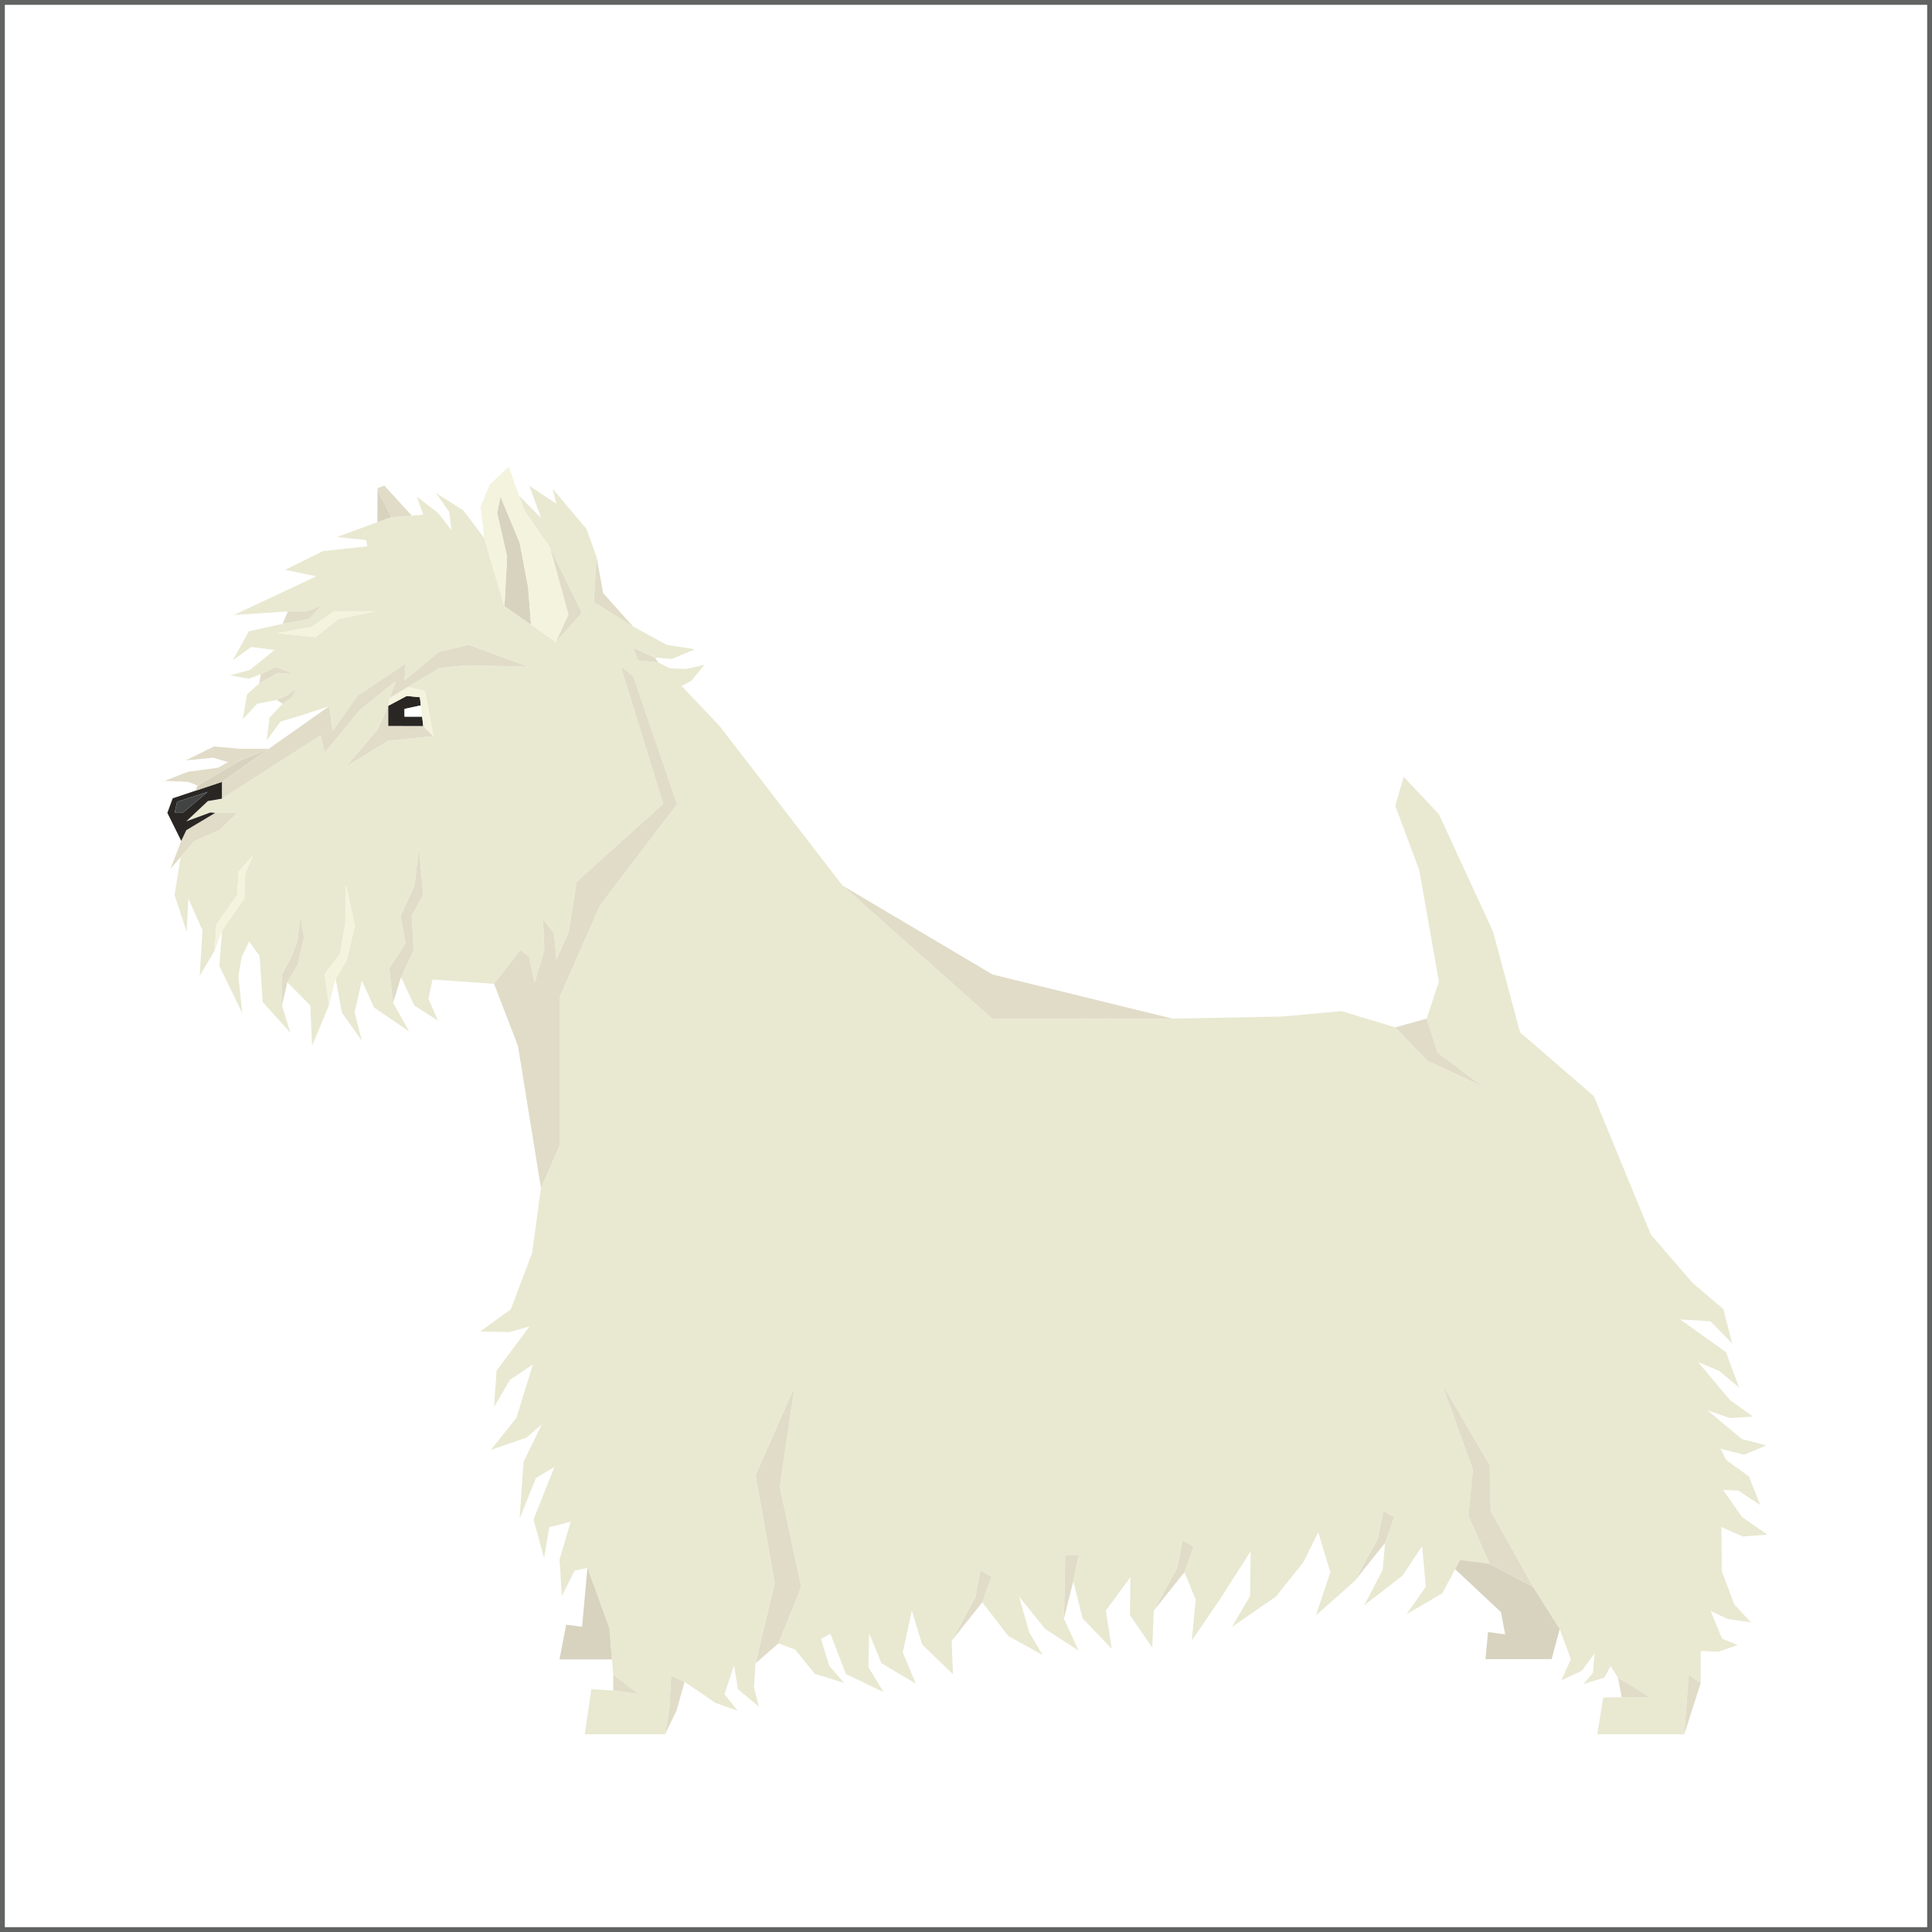 <?xml version="1.0" encoding="utf-8"?>
<!-- Generator: Adobe Illustrator 16.0.0, SVG Export Plug-In . SVG Version: 6.00 Build 0)  -->
<!DOCTYPE svg PUBLIC "-//W3C//DTD SVG 1.1//EN" "http://www.w3.org/Graphics/SVG/1.1/DTD/svg11.dtd">
<svg version="1.1" id="Warstwa_1" xmlns="http://www.w3.org/2000/svg" xmlns:xlink="http://www.w3.org/1999/xlink" x="0px" y="0px"
	 width="200px" height="200px" viewBox="0 0 200 200" enable-background="new 0 0 200 200" xml:space="preserve">
<rect x="0" y="0" width="200" height="200" fill="#808080" stroke="none"/>
<rect id="XMLID_15_" fill="#FFFFFF" stroke="#616363" stroke-miterlimit="10" width="200" height="200"/>
<g>
	<g>
		<path fill="#E9E9D2" d="M181.258,167.949l-1.724-1.862l-1.3-3.466l-0.033-4.542l2.205,0.979l2.549-0.192l-2.618-1.824
			l-1.977-2.816l1.586,0.085l2.283,1.497l-1.192-2.983l-2.317-1.662l-0.613-1.188l2.445,0.617l2.309-0.966l-2.549-0.657
			l-3.549-2.968l2.314,0.8l2.399-0.156l-2.376-1.7L175.782,141l2.179,0.912l2.084,1.743l-1.38-3.683l-4.732-3.394l3.144,0.209
			l2.243,2.314l-0.915-3.579l-3.2-2.729l-4.311-4.992l-5.896-14.328l-7.642-6.607L154.56,96.44l-5.605-12.156l-3.643-3.867
			l-0.877,3.007l2.492,6.671l2.027,11.508l-1.262,3.844l1.112,3.509l4.674,3.511l-5.72-2.658l-3.324-3.458l-5.553-1.684
			l-6.197,0.566l-11.309,0.214l-18.627,0.036L87.221,91.677L74.494,75.16l-3.933-4.146l1.003-0.533l1.349-1.661l-1.897,0.433
			l-1.657-0.068l-1.221-0.612l-2.087-0.198l-0.504-1.298l2.264,1.004l1.732,0.131l2.423-1.002l-2.933-0.452l-3.486-1.891
			l-4.07-2.521l0.275-4.705l-1.042-2.893l-3.488-4.132l0.364,1.519l-2.794-1.847l1.228,3.333l-2.285-2.299l0.562,1.558l2.654,3.828
			l3.287,6.743l-2.691,3.012l-2.572-1.798l-2.756-1.919L50.127,55.7l-2.168-2.872l-2.84-1.797l1.387,1.962l0.229,1.884l-1.387-1.78
			l-2.213-1.694l0.68,1.866l-1.184,0.12l-2.097,0.138l-1.469,0.53l-4.218,1.541l3.041,0.302l0.15,0.658L33.43,57.05l-3.919,1.937
			l3.241,0.672l-8.543,4.004l5.587-0.369h1.914l1.581-0.597l-1.338,1.398l-2.691,0.482l-3.512,0.778l-1.644,2.985l1.909-1.362
			l2.408,0.306l-2.541,2.056l-2.067,0.574l1.936,0.342l1.245-0.455l1.581-0.752l1.924,0.752l-1.754-0.15l-1.901,1.085l-1.267,1.126
			l-0.449,2.6l1.498-1.609l2.026-0.395l1.221-0.566l0.797-0.645l-0.422,0.908l-0.988,0.698l-1.359,1.43l-0.297,2.372l1.437-1.957
			l2.145-0.642l2.903-0.957l0.351,2.583l2.563-3.635l4.997-3.363l-0.122,1.764l3.52-2.957l3.085-0.743l6.199,2.262l-6.566-0.138
			l-2.62,0.272l-3.273,1.972l1.762,0.421l0.877,4.672l-4.668,0.462l-4.388,2.689l3.279-3.835l1.108-2.462l0.139-0.811l0.654-1.75
			l-3.673,2.918l-3.68,4.46l-0.447-1.768L22.994,82.67l-1.479,0.258l-2.228,2.096l2.49-0.916l0.496,0.044h2.289l-1.857,1.79
			l-2.566,1.106l-1.432,1.664l-0.635,3.928l1.25,3.847l0.173-3.471l1.464,3.296l-0.291,4.729l1.57-2.669l0.149-2.617l2.175-3.133
			l0.129-2.38l1.506-1.677l-0.815,1.845l-0.091,2.571l-2.296,3.331l-0.29,3.676l2.382,4.912l-0.408-3.858l0.337-1.974l0.772-1.601
			l1.084,1.482l0.325,4.779l2.868,3.195l-0.869-2.838l-0.045-3.177l0.986-1.764l0.656-1.693l0.314-2.652l0.356,2.288l-0.637,2.765
			l-1.084,1.828l2.378,2.405l0.188,4.189l1.738-4.189l-0.425-3.271l1.559-2.006l0.557-3.076l0.094-4.055l0.906,4.16l-0.865,3.605
			l-1.131,1.885l0.645,3.494l2.072,2.924l-0.746-2.947l0.746-3.274l1.264,2.777l3.637,2.477l-1.663-2.968l-0.404-3.55l1.688-2.581
			L41.481,94.8l1.436-3.123l0.444-3.918l0.453,4.91L42.622,94.8l0.199,3.572l-1.304,2.785l1.368,2.929l2.465,1.581l-0.995-2.278
			l0.42-1.99l6.364,0.44l2.724-3.491l0.902,0.692l0.58,2.658l1.002-3.313l-0.139-3.234l1.149,1.477l0.233,2.725l1.29-2.891
			l0.8-5.175l8.974-8.077l-4.404-14.226l1.295,1l4.537,13.268l-7.972,10.472l-4.144,9.43v15.363l-1.97,4.462l-0.91,6.722
			l-2.213,5.848l-3.175,2.288l3.06,0.059l2.052-0.587l-3.403,4.583l-0.268,3.748l1.674-2.815l2.353-1.579l-1.708,5.525l-2.636,3.318
			l3.684-1.271l1.594-1.387l-1.903,3.887l-0.41,5.916l1.695-4.235l1.911-1.146l-2.161,5.446l1.089,4.003l0.546-3.204l2.207-0.561
			l-1.154,3.919l0.243,3.755l1.322-2.614l1.325-0.298l2.275,6.262l0.263,3.224l0.129,1.553l2.64,2.049l-2.64-0.382l-2.257-0.143
			l-0.689,4.675h8.32l0.438-2.625l0.19-3.432l1.387,0.62l3.197,2.18l2.304,0.824l-1.367-1.718l0.983-2.974l0.418,2.459l2.165,1.813
			l-0.51-2.029l0.16-2.473l1.979-8.303l-1.979-11.168l4.042-9.135l-1.535,10.336l2.218,10.386l-2.363,5.832l1.73,0.624l2.039,2.521
			l3.054,0.946l-1.557-1.768l-0.854-2.788l0.98-0.524l1.599,4.155l3.885,1.859l-1.559-2.578l0.083-3.479l1.269,3.082l3.555,2.114
			l-1.348-3.23l0.943-4.339l1.061,3.516l3.193,3.074l-0.137-3.469l2.442-4.459l0.541-2.837l1.127,0.652l-0.938,2.666l2.698,3.495
			l3.553,1.967l-1.392-2.367l-1.056-3.693l2.714,3.368l3.451,2.235l-1.519-3.323l0.137-6.571h1.382l-0.551,2.706l0.974,3.865
			l3.015,3.133l-0.613-3.958l2.538-3.455l-0.045,3.927l2.312,3.381l0.153-3.853l2.441-4.464l0.536-2.826l1.138,0.653l-0.944,2.666
			l1.167,2.84l-0.401,4.238l2.866-4.2l3.221-5.035l-0.057,4.629l-1.871,3.192l4.564-3.148l2.826-3.553l1.54-3.088l1.255,4.134
			l-1.501,4.474l3.986-3.543l2.45-4.466l0.531-2.833l1.14,0.658l-0.946,2.666l-0.241,2.792l-1.92,3.684l3.975-3.088l2.026-3.035
			l0.383,4.187l-1.995,2.848l3.718-2.182l1.306-2.488l0.502-0.956l3.062,0.394l-2.185-4.947l0.454-4.798l-3.191-8.896l4.941,8.444
			l0.093,4.718l4.395,7.876l2.759,4.372l1.152,3.109l-0.976,2.197l2.119-0.994l1.308-1.779l-0.157,1.986l-0.984,1.165l2.162-0.661
			l0.637-1.19l0.766,1.19l3.35,2.034l-2.956-0.005l-1.916,0.04l-0.62,3.799h9.012l0.461-6.186l1.236,0.884v-3.323l1.869,0.069
			l1.96-0.68l-1.619-0.671l-1.184-2.872l1.745,0.841L181.258,167.949z M35.014,64.092l-2.356,1.864l-3.986-0.406l3.582-0.651
			l2.353-1.622h4.265L35.014,64.092z"/>
		<polygon fill="#F4F3DD" points="32.253,64.899 28.671,65.55 32.657,65.956 35.014,64.092 38.871,63.277 34.606,63.277 		"/>
	</g>
	<polygon fill="#D8D3BF" points="60.811,162.298 60.256,168.396 58.604,168.197 57.922,171.783 63.349,171.783 63.086,168.56 	"/>
	<polygon fill="#D8D3BF" points="151.134,161.48 150.632,162.437 155.386,166.896 155.811,169.186 154.038,168.949 153.777,171.753 
		160.626,171.753 161.461,168.644 158.702,164.271 154.195,161.874 	"/>
	<polygon fill="#E1DCC8" points="147.692,105.446 144.435,106.35 147.759,109.808 153.479,112.466 148.805,108.955 	"/>
	<polygon fill="#E1DCC8" points="174.817,173.35 176.054,174.233 174.356,179.535 	"/>
	<polygon fill="#E1DCC8" points="167.487,173.667 170.837,175.701 167.881,175.696 	"/>
	<polygon fill="#E1DCC8" points="121.376,105.446 102.749,105.482 87.221,91.677 102.757,100.881 	"/>
	<polygon fill="#E1DCC8" points="70.084,83.251 65.547,69.984 64.252,68.984 68.656,83.21 59.682,91.287 58.882,96.462 
		57.592,99.353 57.358,96.628 56.209,95.151 56.348,98.385 55.346,101.698 54.767,99.04 53.865,98.348 51.141,101.839 
		53.621,108.275 55.998,122.979 57.968,118.517 57.968,103.153 62.112,93.723 	"/>
	<polygon fill="#E1DCC8" points="78.218,172.181 80.579,170.129 82.942,164.297 80.724,153.911 82.259,143.575 78.218,152.71 
		80.196,163.878 	"/>
	<polygon fill="#E1DCC8" points="158.702,164.271 154.308,156.396 154.215,151.678 149.273,143.233 152.465,152.129 
		152.011,156.927 154.195,161.874 	"/>
	<polygon fill="#E1DCC8" points="122.417,159.436 123.555,160.089 122.61,162.755 119.439,166.726 121.881,162.262 	"/>
	<polygon fill="#E1DCC8" points="143.188,156.396 144.327,157.054 143.381,159.72 140.206,163.694 142.656,159.229 	"/>
	<polygon fill="#E1DCC8" points="101.499,162.551 102.626,163.203 101.688,165.869 98.516,169.847 100.958,165.388 	"/>
	<polygon fill="#E1DCC8" points="110.275,160.979 111.657,160.979 111.106,163.686 110.139,167.551 	"/>
	<polygon fill="#E1DCC8" points="63.479,173.336 66.118,175.385 63.479,175.003 	"/>
	<polygon fill="#E1DCC8" points="69.291,176.91 69.48,173.479 70.868,174.099 70.04,177.066 68.852,179.535 	"/>
	<polygon fill="#E1DCC8" points="24.562,84.152 22.273,84.152 19.287,85.942 18.764,87.048 17.649,89.943 18.706,88.712 
		20.138,87.048 22.704,85.942 	"/>
	<polygon fill="#D8D3BF" points="39.065,54.057 40.534,53.527 39.224,51.032 39.085,50.538 	"/>
	<polygon fill="#E1DCC8" points="42.631,53.389 39.792,50.273 39.085,50.538 39.224,51.032 40.534,53.527 	"/>
	<polygon fill="#D8D3BF" points="54.975,64.666 54.67,60.779 53.792,56.156 51.801,51.403 51.464,53.111 52.493,57.621 
		52.219,62.747 	"/>
	<polygon fill="#F4F3DD" points="57.547,66.464 58.851,63.616 56.952,56.708 54.298,52.88 53.736,51.322 53.243,49.968 
		52.67,48.312 50.687,50.179 49.75,52.448 50.127,55.7 52.219,62.747 52.493,57.621 51.464,53.111 51.801,51.403 53.792,56.156 
		54.67,60.779 54.975,64.666 	"/>
	<polygon fill="#E1DCC8" points="43.814,75.16 40.194,75.151 40.194,73.064 39.085,75.527 35.806,79.362 40.194,76.673 
		44.862,76.21 	"/>
	<g>
		<polygon fill="#292624" points="40.194,73.064 40.194,75.151 43.814,75.16 43.699,74.184 41.877,74.184 41.877,73.387 
			43.564,73.024 43.466,72.178 42.095,72.047 		"/>
		<polygon fill="#FFFFFF" points="43.564,73.024 41.877,73.387 41.877,74.184 43.699,74.184 		"/>
	</g>
	<g>
		<path fill="#292624" d="M22.994,82.67v-1.736l-2.763,0.923l-2.354,0.784l-0.552,1.511l1.438,2.896l0.523-1.106l2.986-1.79
			l-0.496-0.044l-2.49,0.916l2.228-2.096L22.994,82.67z M18.91,84.152h-0.839l0.264-1.149l3.169-1.032L18.91,84.152z"/>
		<polygon fill="#424443" points="18.071,84.152 18.91,84.152 21.503,81.972 18.334,83.003 		"/>
	</g>
	<polygon fill="#F4F3DD" points="35.832,91.677 35.738,95.732 35.181,98.809 33.622,100.814 34.046,104.086 34.741,101.327 
		35.873,99.442 36.738,95.837 	"/>
	<polygon fill="#E1DCC8" points="31.463,97.087 31.106,94.8 30.792,97.452 30.136,99.145 29.15,100.909 29.195,104.086 
		29.742,101.681 30.826,99.853 	"/>
	<polygon fill="#E1DCC8" points="43.361,87.759 42.917,91.677 41.481,94.8 41.979,97.679 40.292,100.26 40.695,103.81 
		41.517,101.157 42.821,98.372 42.622,94.8 43.814,92.668 	"/>
	<polygon fill="#F4F3DD" points="40.194,73.064 40.333,72.254 42.223,71.117 43.985,71.538 44.862,76.21 43.814,75.16 
		43.699,74.184 43.564,73.024 43.466,72.178 42.095,72.047 	"/>
	<polygon fill="#F4F3DD" points="24.691,90.242 24.562,92.622 22.386,95.755 22.237,98.372 22.994,96.312 25.291,92.981 
		25.382,90.41 26.197,88.565 	"/>
	<polygon fill="#E1DCC8" points="57.547,66.464 58.851,63.616 56.952,56.708 60.238,63.452 	"/>
	<polygon fill="#E1DCC8" points="65.547,67.077 67.811,68.081 68.138,68.573 66.051,68.375 	"/>
	<polygon fill="#D8D3BF" points="27.837,77.511 22.994,80.934 20.231,81.857 20.457,81.319 24.953,78.686 	"/>
	<polygon fill="#E1DCC8" points="61.753,57.641 61.478,62.346 65.547,64.867 62.443,61.405 	"/>
	<polygon fill="#E1DCC8" points="24.849,77.511 22.155,77.277 19.211,78.719 22.083,78.439 23.595,78.898 22.582,79.474 
		19.466,79.891 17.044,80.833 19.461,80.934 20.457,81.319 24.953,78.686 27.837,77.511 25.94,77.511 	"/>
	<polygon fill="#E1DCC8" points="48.482,66.748 45.397,67.491 41.877,70.448 41.999,68.684 37.002,72.047 34.439,75.682 
		34.088,73.099 27.837,77.511 22.994,80.934 22.994,82.67 33.186,76.115 33.633,77.883 37.313,73.423 40.986,70.504 40.333,72.254 
		42.223,71.117 45.496,69.145 48.116,68.873 54.682,69.01 	"/>
	<polygon fill="#E1DCC8" points="29.795,63.294 31.709,63.294 33.29,62.697 31.952,64.095 29.26,64.578 	"/>
	<polygon fill="#E1DCC8" points="26.994,69.801 28.575,69.049 30.499,69.801 28.745,69.651 26.844,70.736 	"/>
	<polygon fill="#E1DCC8" points="28.653,72.458 29.874,71.892 30.67,71.248 30.249,72.155 29.26,72.853 	"/>
</g>
</svg>
